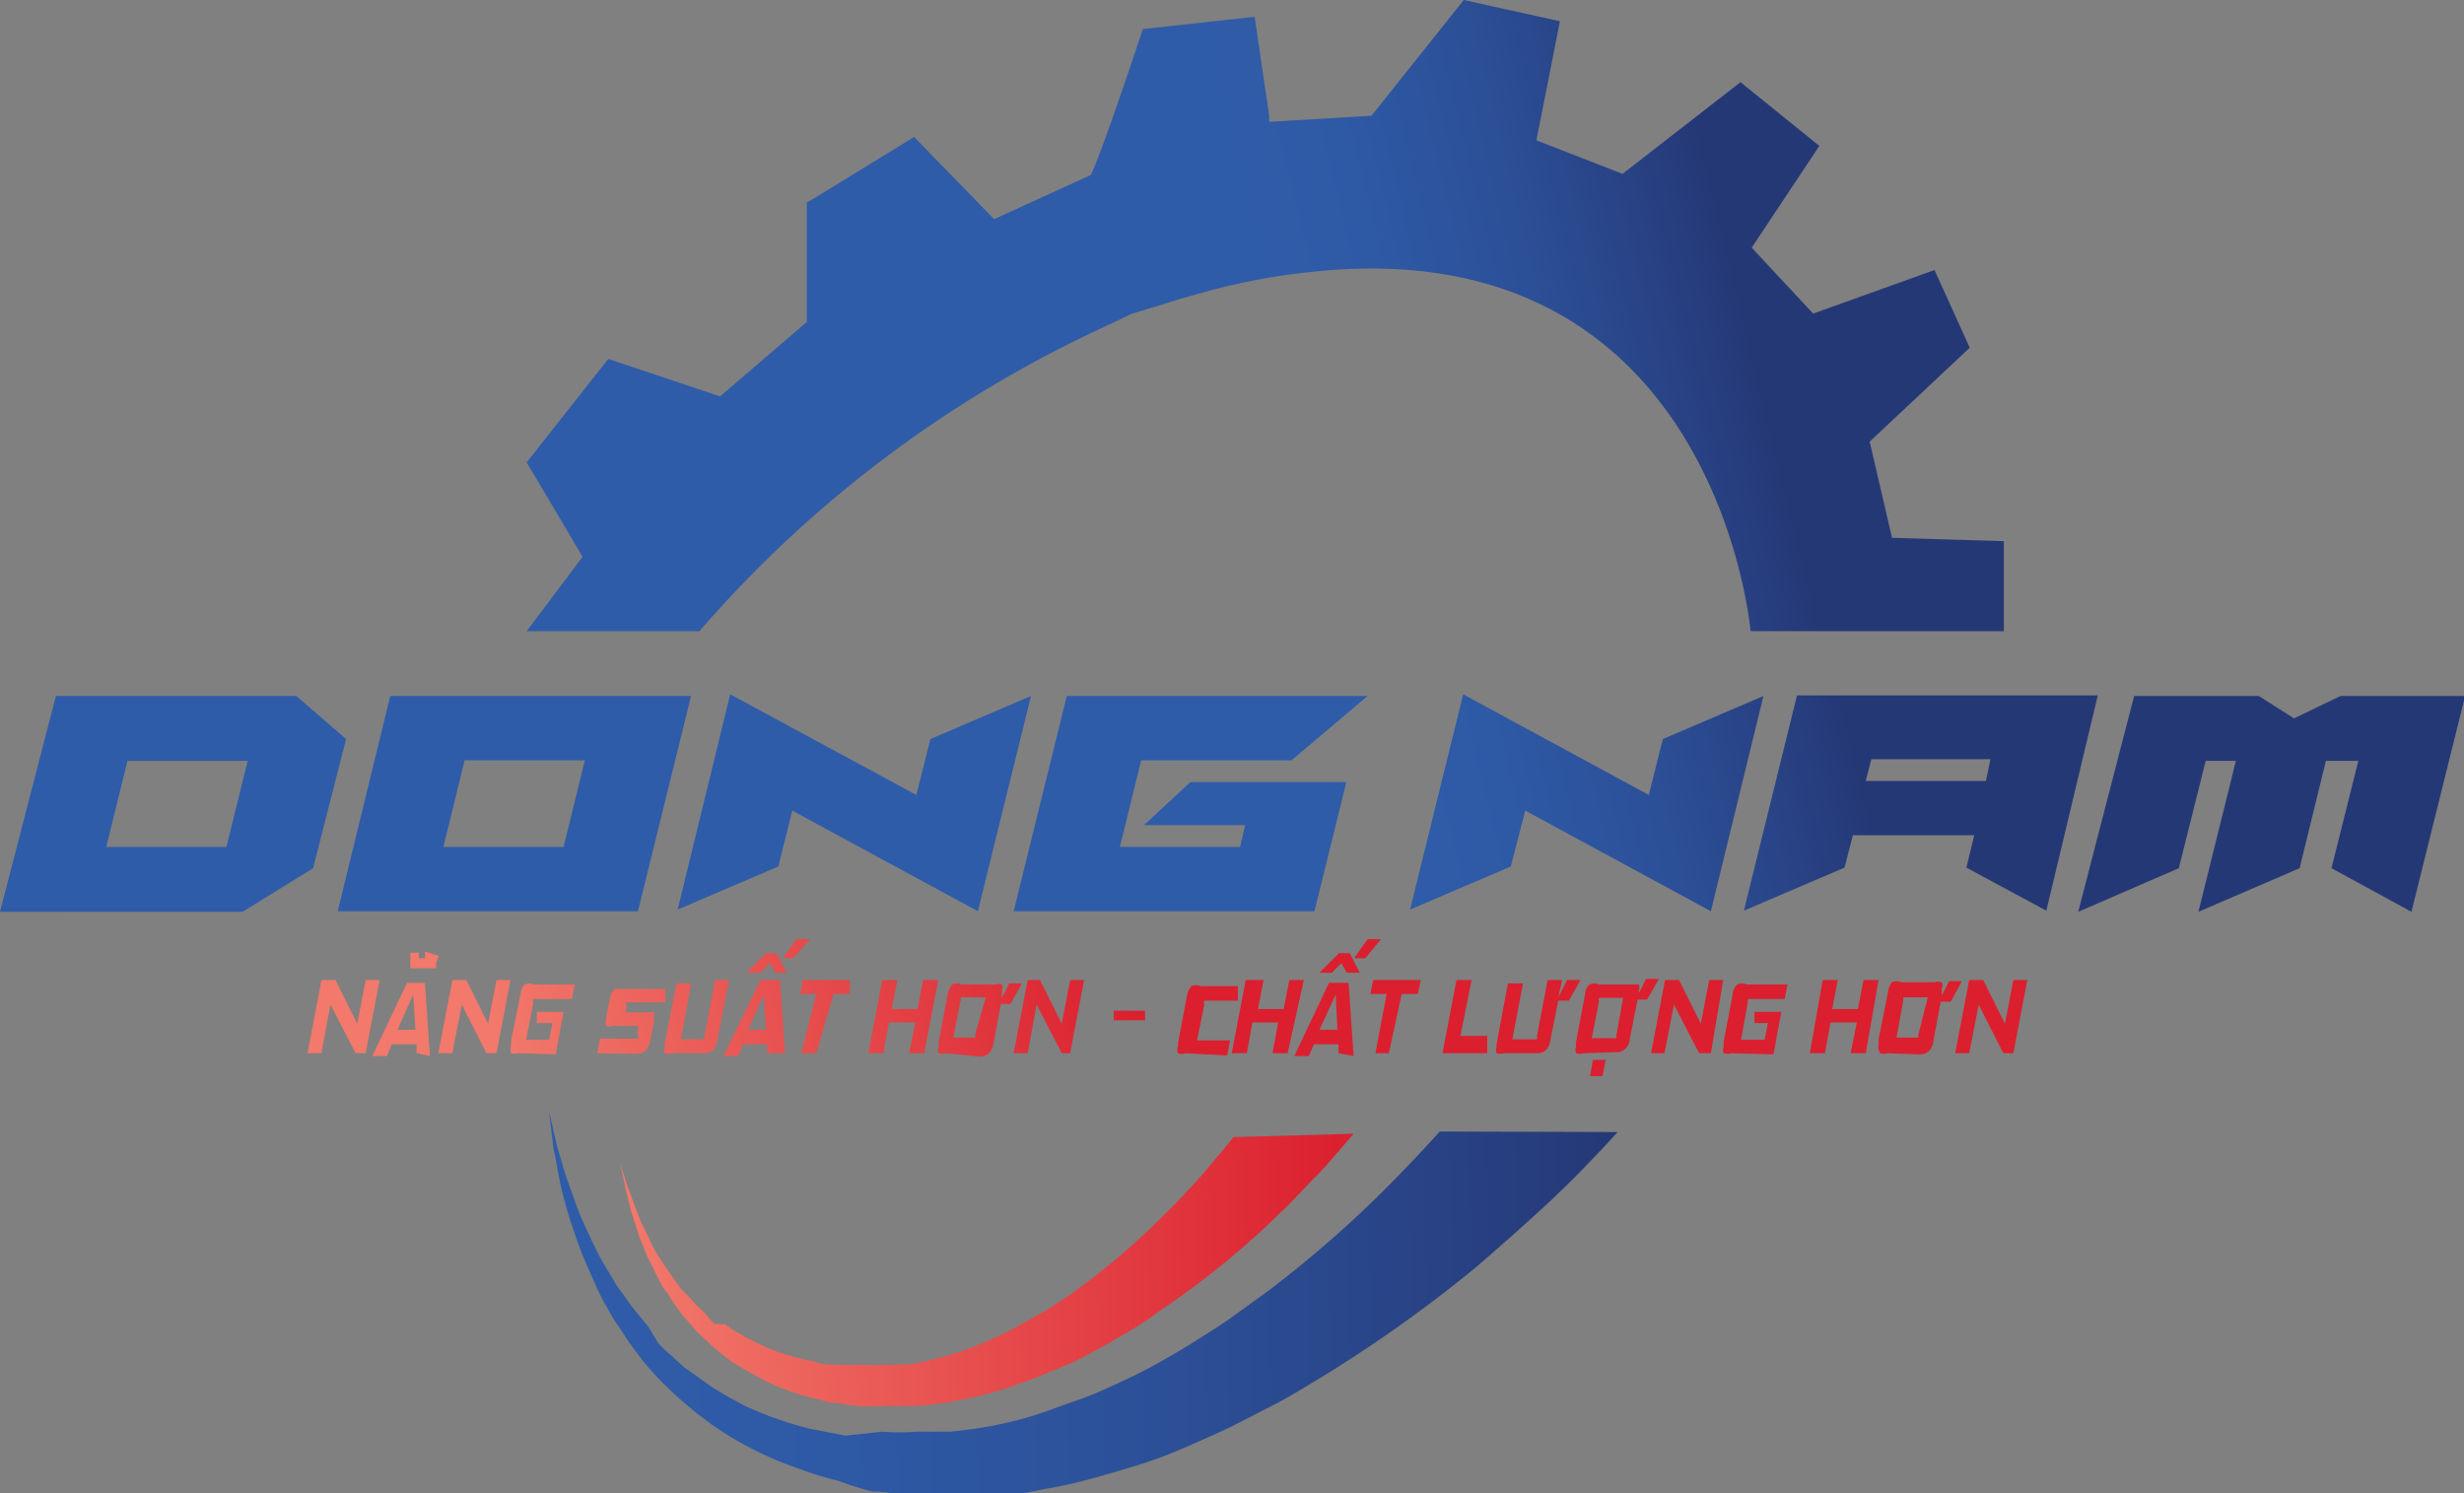 <svg id="Layer_1" data-name="Layer 1" xmlns="http://www.w3.org/2000/svg" xmlns:xlink="http://www.w3.org/1999/xlink" viewBox="0 0 44.07 26.71"><rect x="0" y="0" width="44.07" height="26.71" fill="#808080" stroke="none"/><defs><linearGradient id="linear-gradient" x1="25.95" y1="18.36" x2="34.2" y2="16.36" gradientUnits="userSpaceOnUse"><stop offset="0" stop-color="#2f5ca9"/><stop offset="0.27" stop-color="#2e59a5"/><stop offset="0.56" stop-color="#2c5098"/><stop offset="0.85" stop-color="#284183"/><stop offset="1" stop-color="#253876"/></linearGradient><linearGradient id="linear-gradient-2" x1="23.84" y1="9.65" x2="32.09" y2="7.65" xlink:href="#linear-gradient"/><linearGradient id="linear-gradient-3" x1="25.59" y1="16.9" x2="33.84" y2="14.9" xlink:href="#linear-gradient"/><linearGradient id="linear-gradient-4" x1="24.2" y1="11.16" x2="32.45" y2="9.16" xlink:href="#linear-gradient"/><linearGradient id="linear-gradient-5" x1="24.54" y1="12.55" x2="32.79" y2="10.55" xlink:href="#linear-gradient"/><linearGradient id="linear-gradient-6" x1="24.87" y1="13.93" x2="33.12" y2="11.93" xlink:href="#linear-gradient"/><linearGradient id="linear-gradient-7" x1="25.26" y1="15.54" x2="33.51" y2="13.54" xlink:href="#linear-gradient"/><linearGradient id="linear-gradient-8" x1="8.9" y1="17.74" x2="19.48" y2="14.32" gradientUnits="userSpaceOnUse"><stop offset="0" stop-color="#f2796b"/><stop offset="1" stop-color="#db1f2e"/></linearGradient><linearGradient id="linear-gradient-9" x1="8.96" y1="17.93" x2="19.55" y2="14.51" xlink:href="#linear-gradient-8"/><linearGradient id="linear-gradient-10" x1="9.12" y1="18.42" x2="19.71" y2="15.01" xlink:href="#linear-gradient-8"/><linearGradient id="linear-gradient-11" x1="9.24" y1="18.79" x2="19.83" y2="15.37" xlink:href="#linear-gradient-8"/><linearGradient id="linear-gradient-12" x1="9.39" y1="19.24" x2="19.97" y2="15.83" xlink:href="#linear-gradient-8"/><linearGradient id="linear-gradient-13" x1="9.49" y1="19.56" x2="20.07" y2="16.14" xlink:href="#linear-gradient-8"/><linearGradient id="linear-gradient-14" x1="9.55" y1="19.74" x2="20.13" y2="16.33" xlink:href="#linear-gradient-8"/><linearGradient id="linear-gradient-15" x1="9.69" y1="20.17" x2="20.27" y2="16.76" xlink:href="#linear-gradient-8"/><linearGradient id="linear-gradient-16" x1="9.85" y1="20.67" x2="20.43" y2="17.25" xlink:href="#linear-gradient-8"/><linearGradient id="linear-gradient-17" x1="9.96" y1="21.01" x2="20.54" y2="17.6" xlink:href="#linear-gradient-8"/><linearGradient id="linear-gradient-18" x1="10.09" y1="21.43" x2="20.68" y2="18.01" xlink:href="#linear-gradient-8"/><linearGradient id="linear-gradient-19" x1="10.23" y1="21.84" x2="20.81" y2="18.43" xlink:href="#linear-gradient-8"/><linearGradient id="linear-gradient-20" x1="10.36" y1="22.27" x2="20.95" y2="18.85" xlink:href="#linear-gradient-8"/><linearGradient id="linear-gradient-21" x1="10.46" y1="22.57" x2="21.04" y2="19.15" xlink:href="#linear-gradient-8"/><linearGradient id="linear-gradient-22" x1="10.51" y1="22.73" x2="21.1" y2="19.32" xlink:href="#linear-gradient-8"/><linearGradient id="linear-gradient-23" x1="10.65" y1="23.16" x2="21.24" y2="19.74" xlink:href="#linear-gradient-8"/><linearGradient id="linear-gradient-24" x1="10.81" y1="23.62" x2="21.39" y2="20.21" xlink:href="#linear-gradient-8"/><linearGradient id="linear-gradient-25" x1="10.9" y1="23.91" x2="21.48" y2="20.49" xlink:href="#linear-gradient-8"/><linearGradient id="linear-gradient-26" x1="11.08" y1="24.49" x2="21.66" y2="21.07" xlink:href="#linear-gradient-8"/><linearGradient id="linear-gradient-27" x1="11.17" y1="24.77" x2="21.75" y2="21.35" xlink:href="#linear-gradient-8"/><linearGradient id="linear-gradient-28" x1="11.29" y1="25.13" x2="21.87" y2="21.71" xlink:href="#linear-gradient-8"/><linearGradient id="linear-gradient-29" x1="11.43" y1="25.59" x2="22.02" y2="22.18" xlink:href="#linear-gradient-8"/><linearGradient id="linear-gradient-30" x1="11.54" y1="25.94" x2="22.12" y2="22.52" xlink:href="#linear-gradient-8"/><linearGradient id="linear-gradient-31" x1="11.69" y1="26.36" x2="22.27" y2="22.94" xlink:href="#linear-gradient-8"/><linearGradient id="linear-gradient-32" x1="22.23" y1="32.54" x2="41.42" y2="32.54" gradientTransform="translate(-12.86 -8.2) rotate(-1.59)" xlink:href="#linear-gradient"/><linearGradient id="linear-gradient-33" x1="23.53" y1="32.16" x2="36.6" y2="32.16" gradientTransform="translate(-12.86 -8.2) rotate(-1.59)" xlink:href="#linear-gradient-8"/><linearGradient id="linear-gradient-34" x1="23.26" y1="7.5" x2="31.48" y2="5.51" xlink:href="#linear-gradient"/></defs><title>logo-dongnam</title><path d="M23.22,21.75" transform="translate(-0.4 -0.32)" style="fill:#fff"/><path d="M43.53,16.63l-1.43-.78.48-1.92H42l-.47,1.92-1.81.78.67-2.7h-.54l-.48,1.92-1.8.78,1-3.86h2.23l.63.4.83-.4h2.23Z" transform="translate(-0.4 -0.32)" style="fill:url(#linear-gradient)"/><path d="M6,15.85l-1.26.78H.4l1-3.86h4.3l.89.77ZM2.3,15.47H4.45l.38-1.54H2.68Z" transform="translate(-0.4 -0.32)" style="fill:url(#linear-gradient-2)"/><path d="M37,16.61l-1.43-.77.14-.58H33.54l-.15.58-1.8.77.95-3.85h5.38ZM36,13.9H33.87l-.1.39h2.15Z" transform="translate(-0.4 -0.32)" style="fill:url(#linear-gradient-3)"/><path d="M23.63,26" transform="translate(-0.4 -0.32)" style="fill:#fff"/><path d="M11.81,16.62H6.44l.94-3.85h5.38ZM8.33,15.47h2.15l.38-1.55H8.71Z" transform="translate(-0.4 -0.32)" style="fill:url(#linear-gradient-4)"/><path d="M17.89,16.62l-3.32-1.8-.25,1-1.8.77.94-3.85,3.33,1.8.25-1,1.8-.77Z" transform="translate(-0.4 -0.32)" style="fill:url(#linear-gradient-5)"/><path d="M23.91,16.62H18.53l.95-3.85h5.38L23.5,13.92H20.81l-.38,1.55h2.15l.09-.39H20.86l.83-.77h2.79Z" transform="translate(-0.4 -0.32)" style="fill:url(#linear-gradient-6)"/><path d="M31,16.62l-3.32-1.8-.26,1-1.8.77.95-3.85,3.32,1.8.25-1,1.8-.77Z" transform="translate(-0.4 -0.32)" style="fill:url(#linear-gradient-7)"/><path d="M6.76,19.16l-.45-.87-.16.87H5.9l.25-1.31H6.4l.39.78.15-.78h.25l-.25,1.31Z" transform="translate(-0.4 -0.32)" style="fill:url(#linear-gradient-8)"/><path d="M7.85,19.16V19H7.41l-.09.21H7.06l.62-1.31H8l.09,1.31Zm-.06-1.05-.28.63h.32Zm.46-.69a1.12,1.12,0,0,0-.05.13l0,.09,0,0-.06,0h-.4a.35.35,0,0,1,0-.08.55.55,0,0,1,0-.13v-.07h.15v.1a0,0,0,0,0,0,0H8a.07.07,0,0,0,0-.05l0-.07Z" transform="translate(-0.4 -0.32)" style="fill:url(#linear-gradient-9)"/><path d="M9.1,19.16l-.44-.87-.17.87H8.24l.25-1.31h.25l.39.78.15-.78h.25l-.25,1.31Z" transform="translate(-0.4 -0.32)" style="fill:url(#linear-gradient-10)"/><path d="M9.67,19.16a.23.23,0,0,1-.13,0,.19.19,0,0,1,0-.12.34.34,0,0,1,0-.09l.17-.85a.3.3,0,0,1,.07-.17.23.23,0,0,1,.17,0h.73l-.05.26H9.94a.08.08,0,0,0,0,.06l-.13.67a0,0,0,0,1,0,0s0,0,0,0h.41l.06-.3H10l0-.2h.48l-.14.76Z" transform="translate(-0.4 -0.32)" style="fill:url(#linear-gradient-11)"/><path d="M11.08,19.16l.05-.26h.68a.08.08,0,0,0,0-.05l0-.18v0s0,0,0,0h-.46a.12.12,0,0,1-.11,0,.12.12,0,0,1,0-.09v-.06l.07-.34a.3.3,0,0,1,.08-.17s.09,0,.17,0h.74l0,.24H11.6a.05.05,0,0,0,0,0s0,0,0,0l0,.18h0s0,0,0,0H12a.15.15,0,0,1,.1,0s0,0,0,.1v.05l-.07.35a.3.3,0,0,1-.08.18.2.2,0,0,1-.16.06Z" transform="translate(-0.4 -0.32)" style="fill:url(#linear-gradient-12)"/><path d="M12.42,19.16a.23.23,0,0,1-.13,0,.15.15,0,0,1,0-.12v0s0,0,0-.06l.21-1.07h.26l-.18,1a0,0,0,0,0,0,0,.1.1,0,0,0,0,0H13s0,0,0-.06l.19-1h.25l-.21,1.07a.3.3,0,0,1-.07.18.24.24,0,0,1-.17.06Z" transform="translate(-0.4 -0.32)" style="fill:url(#linear-gradient-13)"/><path d="M14.12,19.16V19h-.43l-.09.21h-.26L14,17.85h.35l.09,1.31Zm.15-1.44-.1-.17-.17.17h-.25l.35-.35h.19l.18.35Zm-.21.39-.28.63h.32Zm.34-.65.24-.34h.25l-.3.34Z" transform="translate(-0.4 -0.32)" style="fill:url(#linear-gradient-14)"/><path d="M15,19.16h-.27L15,18.1h-.29l.05-.25h.84l0,.25h-.29Z" transform="translate(-0.4 -0.32)" style="fill:url(#linear-gradient-15)"/><path d="M16.93,19.16h-.27l.11-.55H16.3l-.1.55h-.27l.25-1.31h.27l-.1.52h.46l.1-.52h.27Z" transform="translate(-0.4 -0.32)" style="fill:url(#linear-gradient-16)"/><path d="M17.32,19.16a.23.23,0,0,1-.13,0,.15.15,0,0,1,0-.12.34.34,0,0,1,0-.09l.16-.85a.38.38,0,0,1,.08-.17.22.22,0,0,1,.17,0h.59a.24.24,0,0,1,.13,0,.18.18,0,0,1,0,.11v.13l.13-.26h.23l-.21.37h-.17l-.13.7a.38.38,0,0,1-.08.18.24.24,0,0,1-.17.06Zm.71-1h0v0s0,0-.07,0h-.38s0,0,0,.06l-.13.66v0a0,0,0,0,0,0,0h.33a.08.08,0,0,0,.06,0,.08.08,0,0,0,0-.05Z" transform="translate(-0.4 -0.32)" style="fill:url(#linear-gradient-17)"/><path d="M19.39,19.16l-.45-.87-.16.87h-.25l.25-1.31H19l.39.78.15-.78h.25l-.25,1.31Z" transform="translate(-0.4 -0.32)" style="fill:url(#linear-gradient-18)"/><path d="M20.32,18.57l0-.17h.56l0,.17Z" transform="translate(-0.4 -0.32)" style="fill:url(#linear-gradient-19)"/><path d="M21.6,19.16a.19.19,0,0,1-.13,0,.15.15,0,0,1,0-.12v0s0,0,0-.06l.16-.85a.3.3,0,0,1,.08-.17.22.22,0,0,1,.17,0h.66l0,.26h-.6a.1.1,0,0,0,0,.07l-.13.64v0h0s0,0,0,0h.59l-.05.27Z" transform="translate(-0.4 -0.32)" style="fill:url(#linear-gradient-20)"/><path d="M23.43,19.16h-.27l.1-.55H22.8l-.1.55h-.27l.25-1.31H23l-.1.52h.46l.1-.52h.26Z" transform="translate(-0.4 -0.32)" style="fill:url(#linear-gradient-21)"/><path d="M24.34,19.16V19H23.9l-.09.21h-.26l.62-1.31h.35l.09,1.31Zm.15-1.44-.1-.17-.17.17H24l.35-.35h.19l.18.35Zm-.2.39-.29.63h.32Zm.33-.65.24-.34h.24l-.28.34Z" transform="translate(-0.4 -0.32)" style="fill:url(#linear-gradient-22)"/><path d="M25.24,19.16H25l.2-1.06h-.29l.05-.25h.85l-.05.25h-.29Z" transform="translate(-0.4 -0.32)" style="fill:url(#linear-gradient-23)"/><path d="M27,19.16h-.8l.25-1.31h.27l-.2,1H27Z" transform="translate(-0.4 -0.32)" style="fill:url(#linear-gradient-24)"/><path d="M27.3,19.16a.21.21,0,0,1-.13,0,.15.15,0,0,1,0-.12v0a.15.15,0,0,1,0-.06l.2-1.07h.27l-.19,1v0s0,0,0,0h.44a.11.11,0,0,0,0-.06l.19-1h.26l-.07.31.16-.31h.24l-.21.37h-.19l-.14.7a.3.3,0,0,1-.08.18.21.21,0,0,1-.17.06Z" transform="translate(-0.4 -0.32)" style="fill:url(#linear-gradient-25)"/><path d="M28.72,19.16a.23.23,0,0,1-.13,0,.15.15,0,0,1,0-.12.34.34,0,0,1,0-.09l.16-.85a.25.25,0,0,1,.08-.17.22.22,0,0,1,.17,0h.59c.06,0,.1,0,.12,0a.14.14,0,0,1,0,.11v0a.09.09,0,0,1,0,.05v0l.13-.26h.23l-.21.37h-.17l-.14.7a.25.25,0,0,1-.08.18.2.2,0,0,1-.16.06Zm.12.41.05-.29h.23l-.06.29Zm.59-1.4h0v0s0,0-.06,0H29a.08.08,0,0,0,0,.06l-.13.66v0s0,0,.05,0h.33l.06,0a.08.08,0,0,0,0-.05Z" transform="translate(-0.4 -0.32)" style="fill:url(#linear-gradient-26)"/><path d="M30.79,19.16l-.45-.87-.17.87h-.24l.25-1.31h.25l.39.78.15-.78h.25L31,19.16Z" transform="translate(-0.4 -0.32)" style="fill:url(#linear-gradient-27)"/><path d="M31.36,19.16a.19.19,0,0,1-.13,0,.15.15,0,0,1,0-.12.34.34,0,0,1,0-.09l.16-.85a.3.3,0,0,1,.08-.17.22.22,0,0,1,.17,0h.73l-.05.26h-.66s0,0,0,.06l-.12.67v0a0,0,0,0,0,0,0h.42l.06-.3h-.24l0-.2h.48l-.14.76Z" transform="translate(-0.4 -0.32)" style="fill:url(#linear-gradient-28)"/><path d="M33.77,19.16H33.5l.11-.55h-.47l-.1.55h-.27L33,17.85h.27l-.1.52h.46l.1-.52H34Z" transform="translate(-0.4 -0.32)" style="fill:url(#linear-gradient-29)"/><path d="M34.16,19.16a.23.23,0,0,1-.13,0A.19.19,0,0,1,34,19s0-.05,0-.09l.17-.85a.3.3,0,0,1,.07-.17.22.22,0,0,1,.17,0H35a.24.24,0,0,1,.13,0,.14.14,0,0,1,0,.11v.13l.13-.26h.23l-.2.37h-.18l-.13.7a.3.3,0,0,1-.08.18.24.24,0,0,1-.17.06Zm.72-1h0v0s0,0-.06,0h-.38s0,0,0,.06l-.12.66a0,0,0,0,0,0,0,0,0,0,0,0,0,0h.33l.06,0s0,0,0-.05Z" transform="translate(-0.4 -0.32)" style="fill:url(#linear-gradient-30)"/><path d="M36.23,19.16l-.44-.87-.17.87h-.25l.25-1.31h.25l.39.78.15-.78h.25l-.25,1.31Z" transform="translate(-0.4 -0.32)" style="fill:url(#linear-gradient-31)"/><path d="M26.15,20.56c-.23.26-.47.51-.71.76a20.46,20.46,0,0,1-2.37,2.1l-.65.47c-.21.15-.44.29-.66.43s-.45.27-.68.4-.46.24-.7.35-.48.22-.72.3-.49.18-.74.26-.5.14-.75.19-.51.08-.77.11h0l-.29,0-.31,0a4.28,4.28,0,0,1-.62,0L15.52,26l-.62-.12a6.23,6.23,0,0,1-1.19-.42l-.28-.15-.27-.16-.52-.37-.24-.22a1.58,1.58,0,0,1-.23-.22L12,24.06l-.21-.26a2.35,2.35,0,0,1-.19-.25c-.06-.09-.14-.18-.19-.27s-.23-.37-.33-.57-.19-.4-.28-.6-.15-.41-.23-.62-.13-.42-.2-.64l-.15-.65.08.67c.05.21.08.44.13.66s.11.44.18.65.14.43.23.64.18.42.28.63.11.2.16.3a2.82,2.82,0,0,0,.18.29l.19.29.21.28a3,3,0,0,0,.23.27,2.83,2.83,0,0,0,.24.25c.16.16.34.31.52.46l.29.22.29.19a6.47,6.47,0,0,0,1.28.6,6,6,0,0,0,.69.21A5.63,5.63,0,0,0,16,27c.24,0,.48.06.72.07h.36a2.68,2.68,0,0,0,.39,0h-.05c.29,0,.59,0,.88,0s.58-.08.87-.13.58-.12.86-.2.56-.16.84-.25.55-.2.82-.32.53-.23.79-.36l.78-.4c.26-.14.5-.29.75-.44a24.3,24.3,0,0,0,2.81-2c.44-.38.87-.76,1.29-1.15.21-.2.42-.4.62-.61s.4-.41.6-.64Z" transform="translate(-0.4 -0.32)" style="fill:url(#linear-gradient-32)"/><path d="M22.46,20.66c-.17.22-.35.42-.53.64a15.78,15.78,0,0,1-1.54,1.52l-.42.34-.43.32-.45.29-.47.26a4.3,4.3,0,0,1-.48.24,4.19,4.19,0,0,1-.49.2,4.74,4.74,0,0,1-.5.15,3.21,3.21,0,0,1-.52.11h0l-.2,0a1.2,1.2,0,0,1-.2,0,3,3,0,0,1-.43,0,3.12,3.12,0,0,1-.43,0c-.14,0-.28,0-.42-.06a3.86,3.86,0,0,1-.82-.24l-.2-.09-.19-.1a2.85,2.85,0,0,1-.37-.23L13.17,24,13,23.8l-.16-.15-.14-.16a.77.77,0,0,1-.15-.16l-.13-.18c-.09-.13-.17-.24-.25-.37s-.14-.26-.21-.41a3.15,3.15,0,0,1-.18-.41c-.06-.14-.1-.29-.16-.42l-.13-.44.09.45.11.44.14.44c.06.14.11.29.18.43s.14.28.21.42.09.12.13.19a2.26,2.26,0,0,0,.13.2l.14.19.15.17a1.45,1.45,0,0,0,.17.18l.17.16c.12.11.25.21.38.31l.2.12.21.12a4.08,4.08,0,0,0,.89.37l.47.12c.16,0,.32.05.48.06a4,4,0,0,0,.49,0h.25l.26,0h0a5.9,5.9,0,0,0,.59-.06l.6-.12c.19-.06.38-.1.57-.17s.37-.13.56-.21l.55-.23.53-.28.51-.3a5.25,5.25,0,0,0,.49-.33A15.2,15.2,0,0,0,23,22.3l.45-.43.39-.41.13-.13c.09-.1.18-.19.27-.3l.37-.43Z" transform="translate(-0.4 -0.32)" style="fill:url(#linear-gradient-33)"/><path d="M24.41,20.2" transform="translate(-0.4 -0.32)" style="fill:#fff"/><path d="M33.84,8.22l1.79-1.68L35,5.15l-2.17.78-1.1-1.18,1.21-1.82L31.53,1.79,29.42,3.43l-1.54-.6L28.3.7,26.58.32,24.93,2.39,23.1,2.5V2.39h0L22.84.62l-2,.22s-.73,2.21-.93,2.61l-1.73.79L16.75,2.77,14.94,3.88l-.11.06V6.08L13.28,7.41l-2-.67L9.82,8.59l1,1.69-1,1.33h3.09a21.44,21.44,0,0,1,7.3-5.47l.44-.21.5-.15.31-.1.29-.08a11.58,11.58,0,0,1,2.14-.42c7.21-.76,7.82,6.43,7.82,6.43h4.53V10l-2-.06Z" transform="translate(-0.4 -0.32)" style="fill:url(#linear-gradient-34)"/></svg>